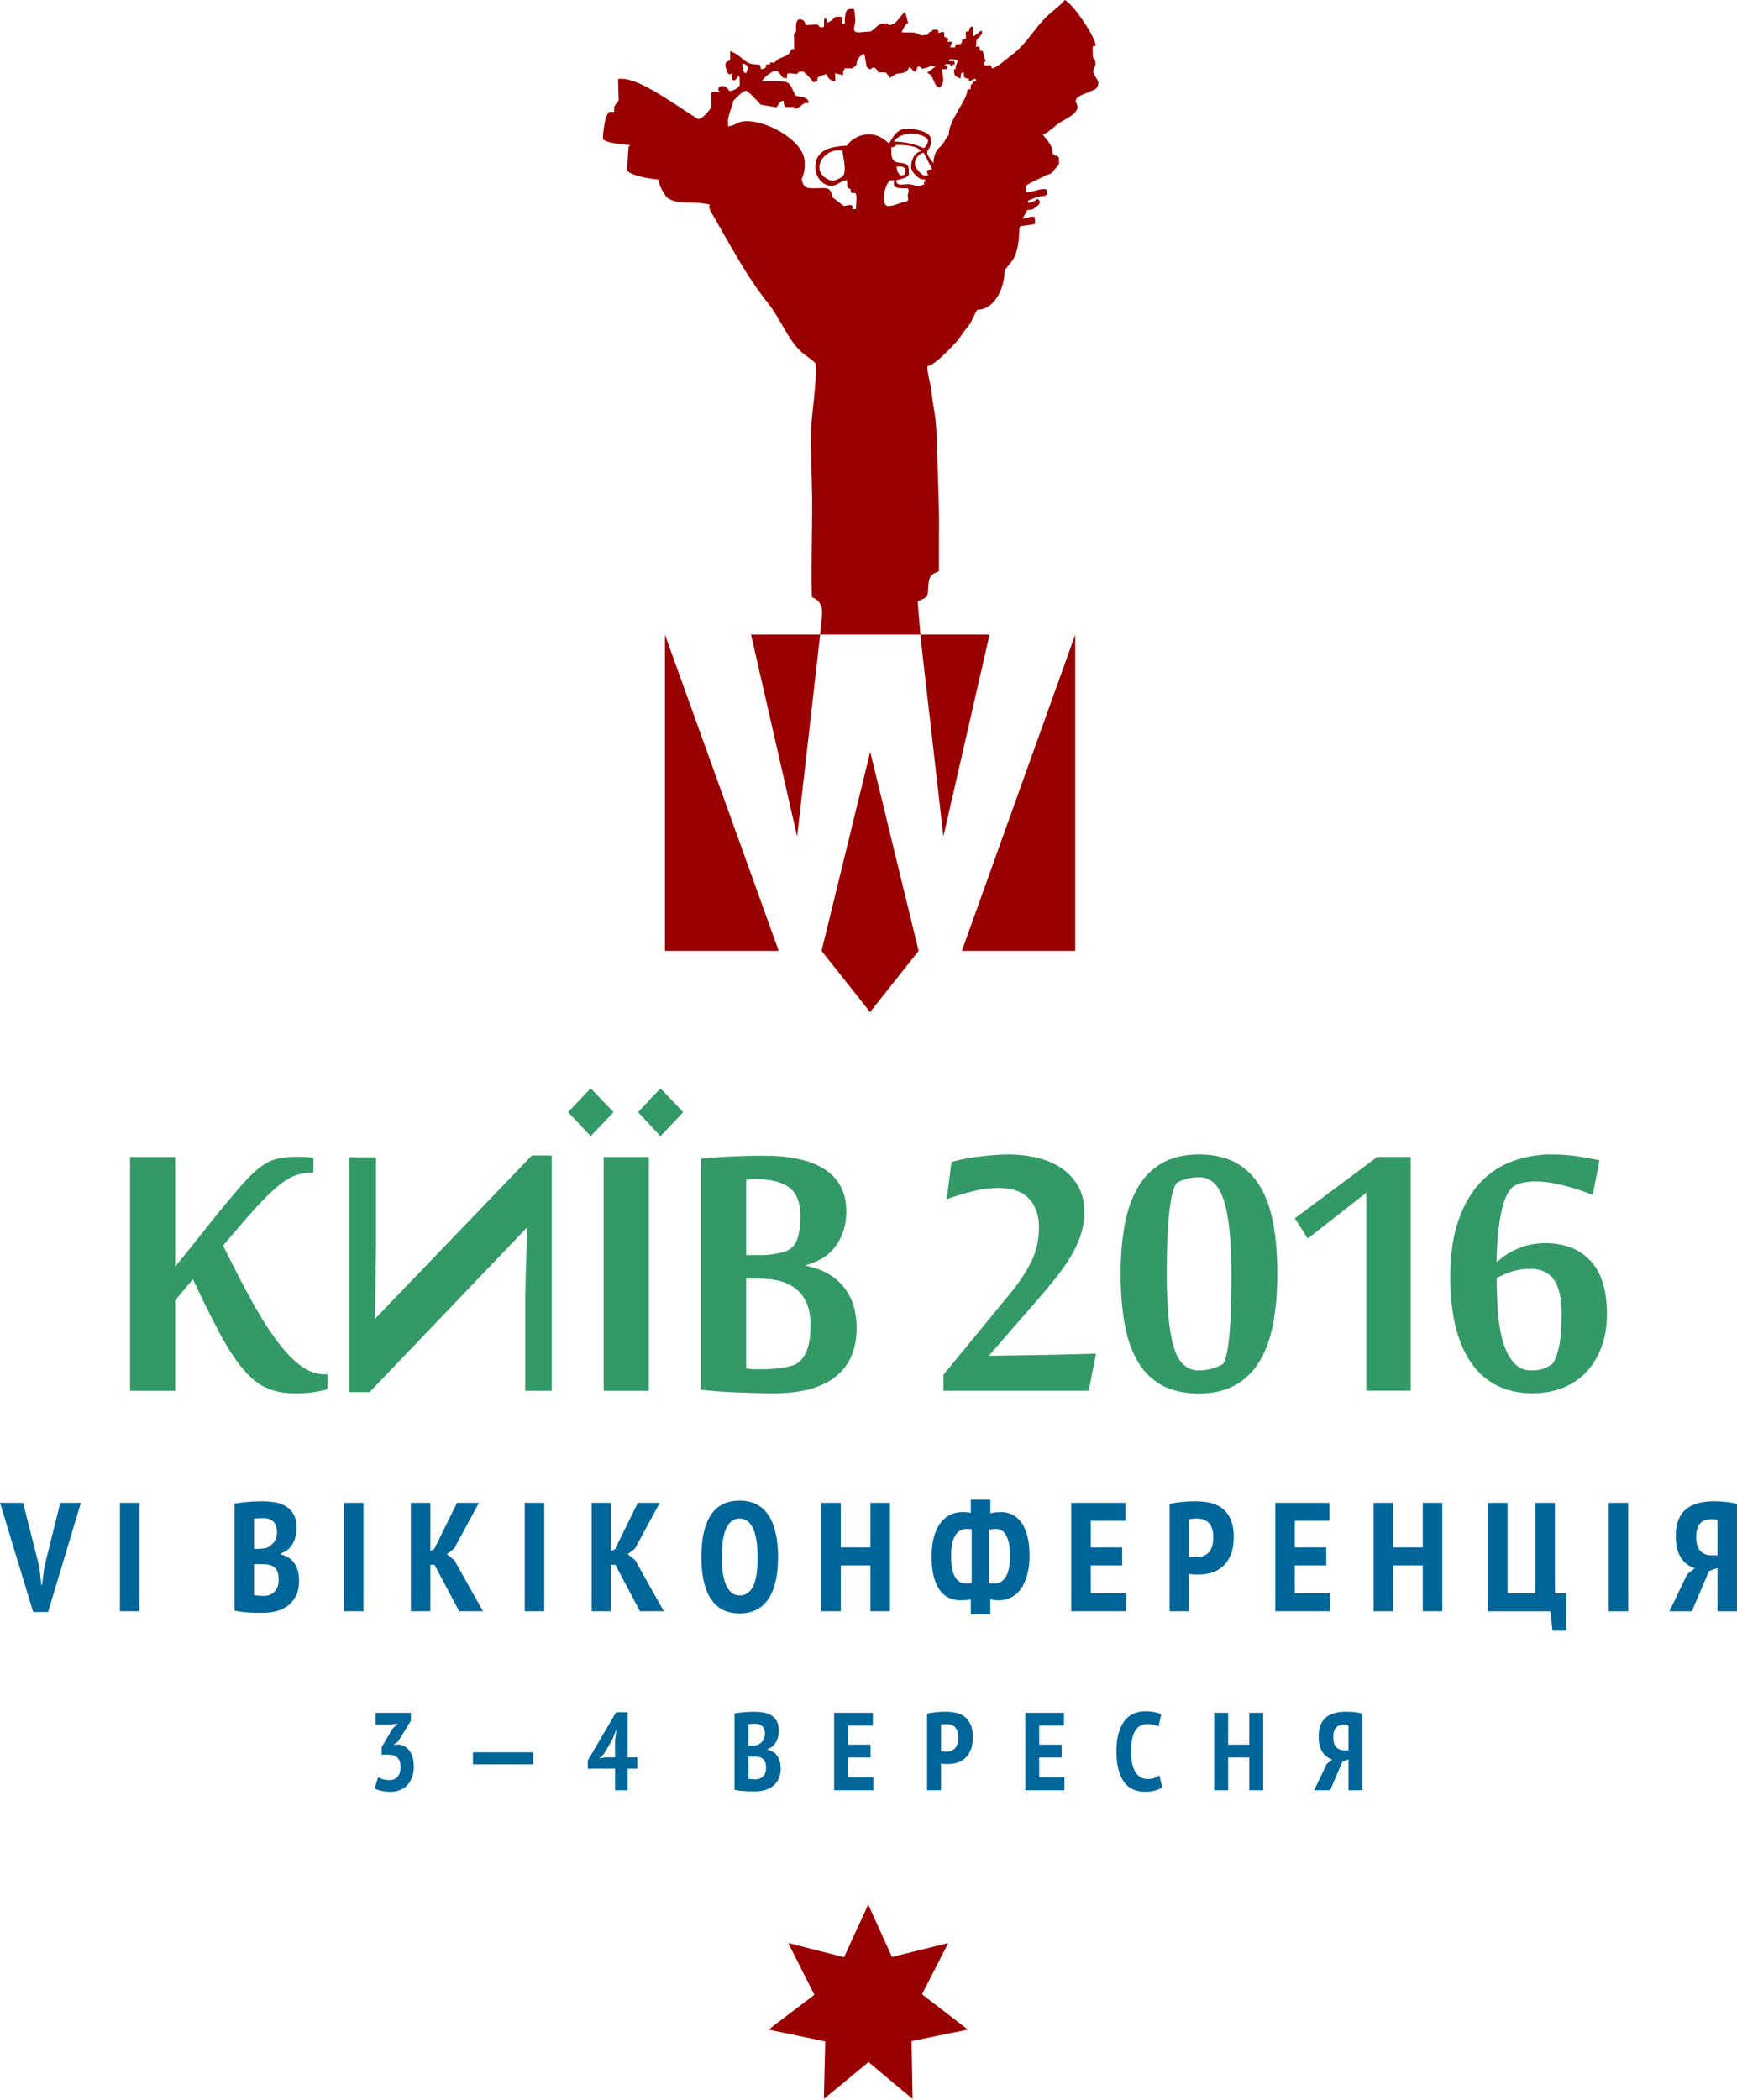 <?xml version="1.0" encoding="UTF-8" standalone="no"?>
<!-- Creator: CorelDRAW -->

<svg
   xmlns:dc="http://purl.org/dc/elements/1.1/"
   xmlns:cc="http://creativecommons.org/ns#"
   xmlns:rdf="http://www.w3.org/1999/02/22-rdf-syntax-ns#"
   xmlns:svg="http://www.w3.org/2000/svg"
   xmlns="http://www.w3.org/2000/svg"
   xmlns:sodipodi="http://sodipodi.sourceforge.net/DTD/sodipodi-0.dtd"
   xmlns:inkscape="http://www.inkscape.org/namespaces/inkscape"
   xml:space="preserve"
   width="692.091mm"
   height="836.462mm"
   style="clip-rule:evenodd;fill-rule:evenodd;image-rendering:optimizeQuality;shape-rendering:geometricPrecision;text-rendering:geometricPrecision"
   viewBox="0 0 105.571 127.594"
   id="svg2"
   version="1.1"
   inkscape:version="0.91 r13725"
   sodipodi:docname="Kyiv Wiki Conference 2016 var12b.svg"><sodipodi:namedview
     pagecolor="#ffffff"
     bordercolor="#666666"
     borderopacity="1"
     objecttolerance="10"
     gridtolerance="10"
     guidetolerance="10"
     inkscape:pageopacity="0"
     inkscape:pageshadow="2"
     inkscape:window-width="1920"
     inkscape:window-height="1033"
     id="namedview22"
     showgrid="false"
     inkscape:zoom="0.1027781"
     inkscape:cx="1124.3759"
     inkscape:cy="335.53179"
     inkscape:window-x="-4"
     inkscape:window-y="-4"
     inkscape:window-maximized="1"
     inkscape:current-layer="svg2"
     showguides="true"
     inkscape:guide-bbox="true"
     fit-margin-top="0"
     fit-margin-left="0"
     fit-margin-right="0"
     fit-margin-bottom="0" /><defs
     id="defs4"><style
       type="text/css"
       id="style6"><![CDATA[
    .fil1 {fill:#C0A062}
    .fil0 {fill:#0093DD;fill-rule:nonzero}
    .fil2 {fill:#C0A062;fill-rule:nonzero}
   ]]></style></defs><path
     style="color:#000000;clip-rule:evenodd;display:inline;overflow:visible;visibility:visible;opacity:1;isolation:auto;mix-blend-mode:normal;color-interpolation:sRGB;color-interpolation-filters:linearRGB;solid-color:#000000;solid-opacity:1;fill:#339966;fill-opacity:1;fill-rule:nonzero;stroke:none;stroke-width:1.102;stroke-linecap:butt;stroke-linejoin:miter;stroke-miterlimit:4;stroke-dasharray:none;stroke-dashoffset:0;stroke-opacity:1;color-rendering:auto;image-rendering:optimizeQuality;shape-rendering:geometricPrecision;text-rendering:geometricPrecision;enable-background:accumulate"
     id="path6764"
     d="m 60.096,82.39 c 0.226,0 0.495,-0.005 0.81,-0.011 0.31,-0.005 0.642,-0.011 0.984,-0.016 0.347,-0.005 0.705,-0.011 1.073,-0.016 0.368,-0.005 0.726,-0.012 1.078,-0.021 0.821,-0.022 1.678,-0.042 2.572,-0.063 l -0.447,2.252 -8.827,0 0,-0.973 4.051,-4.929 c 0.543,-0.661 0.975,-1.304 1.289,-1.946 0.312,-0.641 0.468,-1.336 0.468,-2.073 0,-0.742 -0.205,-1.326 -0.61,-1.757 -0.405,-0.431 -1.026,-0.647 -1.857,-0.647 -0.489,0 -1.016,0.065 -1.573,0.205 -0.553,0.139 -1.078,0.3 -1.568,0.484 l 0.289,-2.262 c 0.184,-0.063 0.421,-0.12 0.705,-0.179 0.279,-0.057 0.578,-0.107 0.9,-0.147 0.315,-0.039 0.642,-0.074 0.963,-0.1 0.326,-0.026 0.626,-0.037 0.9,-0.037 0.642,0 1.236,0.073 1.799,0.216 0.558,0.141 1.047,0.358 1.462,0.647 0.416,0.289 0.742,0.652 0.984,1.089 0.242,0.437 0.363,0.952 0.363,1.547 0,0.495 -0.079,0.968 -0.231,1.426 -0.153,0.458 -0.363,0.905 -0.631,1.341 -0.268,0.437 -0.579,0.873 -0.931,1.31 -0.352,0.437 -0.73,0.885 -1.131,1.347 l -2.883,3.314 z M 18.845,71.268 c -0.247,0 -0.484,0.032 -0.71,0.1 -0.226,0.063 -0.458,0.168 -0.694,0.316 -0.237,0.142 -0.484,0.331 -0.747,0.563 -0.263,0.226 -0.547,0.51 -0.858,0.836 -0.337,0.358 -0.694,0.758 -1.068,1.194 -0.379,0.437 -0.779,0.905 -1.21,1.41 0.563,1.152 1.105,2.204 1.626,3.162 0.516,0.952 1.026,1.778 1.526,2.473 0.5,0.689 0.994,1.231 1.489,1.615 0.489,0.384 1.005,0.579 1.541,0.579 l 0.168,0 0,0.91 c -0.3,0.084 -0.605,0.142 -0.91,0.184 -0.31,0.042 -0.668,0.063 -1.078,0.063 -0.668,0 -1.247,-0.11 -1.741,-0.337 -0.495,-0.226 -0.968,-0.61 -1.42,-1.152 -0.452,-0.537 -0.915,-1.252 -1.394,-2.141 -0.479,-0.889 -1.026,-1.989 -1.641,-3.304 -0.074,0.079 -0.158,0.179 -0.253,0.3 -0.1,0.116 -0.2,0.237 -0.31,0.363 -0.105,0.121 -0.205,0.242 -0.3,0.363 -0.095,0.116 -0.163,0.205 -0.216,0.268 l 0,5.487 -2.741,0 0,-14.209 2.741,0 0,6.655 c 0.268,-0.316 0.589,-0.71 0.963,-1.184 0.374,-0.473 0.763,-0.957 1.157,-1.452 0.395,-0.489 0.773,-0.957 1.142,-1.399 0.363,-0.442 0.668,-0.794 0.915,-1.063 0.316,-0.352 0.605,-0.631 0.863,-0.842 0.258,-0.21 0.51,-0.368 0.763,-0.479 0.253,-0.105 0.51,-0.174 0.779,-0.205 0.268,-0.032 0.573,-0.047 0.926,-0.047 0.142,0 0.31,0.005 0.5,0.021 0.189,0.016 0.321,0.042 0.395,0.074 l 0,0.879 -0.2,0 z m 33.221,9.411 c 0,0.631 -0.1,1.189 -0.3,1.683 -0.2,0.489 -0.51,0.91 -0.926,1.252 -0.416,0.347 -0.942,0.61 -1.578,0.789 -0.636,0.179 -1.394,0.268 -2.278,0.268 -0.289,0 -0.621,-0.005 -1.005,-0.016 -0.379,-0.011 -0.773,-0.021 -1.178,-0.037 -0.405,-0.016 -0.8,-0.042 -1.184,-0.068 -0.384,-0.032 -0.721,-0.063 -1.01,-0.095 l 0,-14.041 c 0.542,-0.063 1.168,-0.105 1.862,-0.137 0.7,-0.032 1.357,-0.047 1.973,-0.047 0.752,0 1.436,0.063 2.052,0.195 0.616,0.126 1.142,0.326 1.578,0.6 0.437,0.274 0.773,0.621 1.01,1.047 0.237,0.426 0.352,0.936 0.352,1.536 0,0.484 -0.068,0.905 -0.2,1.273 -0.132,0.363 -0.31,0.679 -0.531,0.952 -0.221,0.274 -0.479,0.494 -0.779,0.663 -0.3,0.168 -0.605,0.295 -0.926,0.379 l 0,0.047 c 0.547,0.11 1.01,0.289 1.394,0.521 0.389,0.237 0.705,0.521 0.947,0.842 0.247,0.326 0.431,0.689 0.547,1.094 0.121,0.405 0.179,0.842 0.179,1.299 z m -3.419,-6.75 c 0,-0.842 -0.226,-1.431 -0.684,-1.768 -0.458,-0.331 -1.105,-0.5 -1.936,-0.5 -0.126,0 -0.242,0 -0.363,0.005 -0.116,0.005 -0.221,0.016 -0.316,0.026 l 0,4.582 0.91,0 c 0.316,0 0.637,-0.032 0.957,-0.095 0.316,-0.058 0.563,-0.137 0.736,-0.232 0.084,-0.047 0.163,-0.121 0.247,-0.205 0.084,-0.09 0.158,-0.211 0.226,-0.363 0.063,-0.153 0.116,-0.352 0.158,-0.589 0.042,-0.237 0.063,-0.521 0.063,-0.863 z m 0.615,6.581 c 0,-0.926 -0.258,-1.62 -0.779,-2.094 -0.521,-0.473 -1.278,-0.71 -2.273,-0.71 l -0.863,0 0,5.455 c 0.084,0.01 0.153,0.021 0.21,0.026 0.053,0.005 0.116,0.011 0.174,0.016 0.063,0.005 0.142,0.005 0.231,0.005 0.095,0 0.226,0 0.4,0 0.168,0 0.347,-0.005 0.547,-0.021 0.2,-0.016 0.395,-0.037 0.589,-0.063 0.189,-0.026 0.363,-0.058 0.521,-0.1 0.158,-0.042 0.284,-0.089 0.379,-0.142 0.095,-0.058 0.189,-0.142 0.295,-0.242 0.1,-0.105 0.195,-0.247 0.284,-0.426 0.084,-0.179 0.158,-0.405 0.205,-0.679 0.053,-0.274 0.079,-0.615 0.079,-1.026 z m -9.832,4.009 -2.741,0 0,-14.209 2.741,0 0,14.209 z m -3.53,-18.386 1.389,1.452 -1.389,1.462 -1.373,-1.462 1.373,-1.452 z m 4.24,0 1.384,1.452 -1.384,1.462 -1.357,-1.462 1.357,-1.452 z m -17.676,18.465 9.538,-9.974 0.032,0 c -0.021,0.831 -0.042,1.599 -0.063,2.299 -0.011,0.295 -0.021,0.594 -0.026,0.894 -0.005,0.295 -0.011,0.568 -0.016,0.821 -0.005,0.252 -0.005,0.479 -0.005,0.673 0,0.195 0,0.331 0,0.416 l 0,4.793 1.604,0 0,-14.304 -1.199,0 -9.538,9.927 c 0.011,-0.758 0.021,-1.473 0.032,-2.141 0,-0.289 0,-0.579 0.005,-0.873 0.005,-0.289 0.011,-0.573 0.016,-0.836 0.005,-0.268 0.011,-0.51 0.011,-0.731 0,-0.221 0,-0.4 0,-0.537 l 0,-4.698 -1.62,0 0,14.272 1.231,0 z m 72.447,-4.723 c 0,-0.984 -0.16,-1.693 -0.479,-2.125 -0.317,-0.43 -0.789,-0.647 -1.415,-0.647 -0.395,0 -0.762,0.054 -1.121,0.163 -0.352,0.107 -0.663,0.247 -0.931,0.421 0,0.71 0.029,1.399 0.079,2.067 0.05,0.663 0.151,1.263 0.305,1.783 0.156,0.527 0.373,0.947 0.647,1.263 0.279,0.321 0.637,0.479 1.078,0.479 0.289,0 0.526,-0.031 0.721,-0.1 0.19,-0.068 0.369,-0.156 0.531,-0.284 0.137,-0.109 0.26,-0.411 0.389,-0.889 0.128,-0.474 0.195,-1.184 0.195,-2.131 z m -2.93,-7.775 c -0.153,0.11 -0.293,0.298 -0.416,0.558 -0.124,0.262 -0.229,0.594 -0.316,0.994 -0.087,0.399 -0.155,0.858 -0.205,1.373 -0.05,0.511 -0.079,1.078 -0.079,1.694 0.326,-0.331 0.753,-0.609 1.273,-0.836 0.516,-0.225 1.084,-0.337 1.699,-0.337 1.142,0 2.046,0.352 2.72,1.063 0.673,0.71 1.01,1.794 1.01,3.251 0,0.71 -0.104,1.358 -0.316,1.952 -0.21,0.589 -0.509,1.101 -0.9,1.526 -0.393,0.427 -0.868,0.753 -1.426,0.984 -0.562,0.232 -1.189,0.347 -1.889,0.347 -0.821,0 -1.541,-0.159 -2.167,-0.479 -0.62,-0.317 -1.143,-0.778 -1.562,-1.384 -0.422,-0.609 -0.737,-1.347 -0.947,-2.22 -0.21,-0.873 -0.316,-1.868 -0.316,-2.972 0,-1.357 0.166,-2.51 0.5,-3.462 0.334,-0.953 0.784,-1.72 1.347,-2.309 0.568,-0.595 1.221,-1.02 1.962,-1.289 0.737,-0.267 1.51,-0.4 2.309,-0.4 0.542,0 1.057,0.032 1.531,0.1 0.479,0.069 0.957,0.153 1.426,0.253 l -0.416,2.099 c -0.247,-0.089 -0.51,-0.187 -0.8,-0.284 -0.289,-0.097 -0.578,-0.187 -0.879,-0.263 -0.299,-0.076 -0.6,-0.14 -0.9,-0.189 -0.305,-0.05 -0.594,-0.079 -0.873,-0.079 -0.279,0 -0.536,0.029 -0.784,0.079 -0.247,0.05 -0.442,0.126 -0.589,0.231 z m -8.938,12.415 0,-12.037 -3.561,2.788 -0.784,-1.231 5.008,-3.73 2.036,0 0,14.209 -2.699,0 z m -10.174,0.168 c -0.852,0 -1.585,-0.156 -2.188,-0.468 -0.606,-0.314 -1.1,-0.779 -1.478,-1.389 -0.379,-0.61 -0.658,-1.368 -0.831,-2.273 -0.174,-0.905 -0.263,-1.946 -0.263,-3.13 0,-1.115 0.082,-2.126 0.253,-3.025 0.171,-0.9 0.444,-1.661 0.821,-2.288 0.375,-0.625 0.864,-1.108 1.468,-1.447 0.606,-0.34 1.347,-0.51 2.22,-0.51 0.863,0 1.6,0.161 2.204,0.484 0.606,0.324 1.1,0.794 1.478,1.41 0.379,0.615 0.655,1.373 0.826,2.273 0.171,0.899 0.253,1.925 0.253,3.077 0,1.126 -0.082,2.142 -0.253,3.041 -0.171,0.9 -0.447,1.662 -0.826,2.288 -0.379,0.626 -0.874,1.108 -1.478,1.447 -0.606,0.34 -1.341,0.51 -2.204,0.51 z m -1.957,-7.276 c 0,2.025 0.144,3.508 0.426,4.456 0.28,0.941 0.784,1.415 1.515,1.415 0.268,0 0.526,-0.031 0.773,-0.1 0.242,-0.068 0.469,-0.148 0.663,-0.268 0.17,-0.106 0.297,-0.61 0.4,-1.494 0.103,-0.884 0.153,-2.215 0.153,-3.993 0,-1.989 -0.147,-3.467 -0.447,-4.435 -0.299,-0.963 -0.8,-1.447 -1.51,-1.447 -0.268,0 -0.504,0.029 -0.715,0.079 -0.21,0.05 -0.405,0.122 -0.579,0.216 -0.205,0.111 -0.371,0.641 -0.495,1.583 -0.124,0.947 -0.184,2.278 -0.184,3.988 z"
     class="fil0"
     inkscape:connector-curvature="0" /><path
     style="color:#000000;clip-rule:evenodd;display:inline;overflow:visible;visibility:visible;opacity:1;isolation:auto;mix-blend-mode:normal;color-interpolation:sRGB;color-interpolation-filters:linearRGB;solid-color:#000000;solid-opacity:1;fill:#006699;fill-opacity:1;fill-rule:nonzero;stroke:none;stroke-width:1;stroke-linecap:butt;stroke-linejoin:miter;stroke-miterlimit:4;stroke-dasharray:none;stroke-dashoffset:0;stroke-opacity:1;color-rendering:auto;image-rendering:optimizeQuality;shape-rendering:geometricPrecision;text-rendering:geometricPrecision;enable-background:accumulate"
     id="path6766"
     d="m 23.676,108.174 c 0.22,0 0.387,-0.074 0.501,-0.222 0.114,-0.148 0.172,-0.336 0.172,-0.565 0,-0.507 -0.251,-0.76 -0.753,-0.76 l -0.397,0 0,-0.457 0.666,-1.13 0.323,-0.303 -0.444,0.06 -0.922,0 0,-0.713 2.152,0 0,0.478 -0.78,1.271 -0.249,0.182 0,0.034 0.249,-0.04 c 0.126,0.009 0.247,0.043 0.363,0.101 0.117,0.058 0.219,0.141 0.306,0.249 0.087,0.108 0.157,0.242 0.209,0.404 0.052,0.161 0.077,0.352 0.077,0.572 0,0.265 -0.037,0.493 -0.111,0.686 -0.074,0.193 -0.175,0.354 -0.303,0.484 -0.128,0.13 -0.278,0.226 -0.451,0.289 -0.173,0.063 -0.358,0.094 -0.555,0.094 -0.166,0 -0.341,-0.018 -0.525,-0.054 -0.184,-0.036 -0.33,-0.087 -0.437,-0.155 l 0.215,-0.673 c 0.094,0.049 0.197,0.09 0.309,0.121 0.112,0.031 0.24,0.047 0.383,0.047 z m 5.067,-1.688 3.662,0 0,0.733 -3.662,0 0,-0.733 z m 9.993,0.996 -0.592,0 0,1.312 -0.76,0 0,-1.312 -1.661,0 0,-0.498 1.722,-2.933 0.7,0 0,2.744 0.592,0 0,0.686 z m -1.352,-1.729 0.074,-0.605 -0.027,0 -0.202,0.545 -0.531,0.901 -0.269,0.256 0.343,-0.054 0.612,0 0,-1.043 z m 9.949,-0.578 c 0,0.117 -0.012,0.232 -0.037,0.346 -0.025,0.114 -0.064,0.222 -0.118,0.323 -0.054,0.101 -0.124,0.189 -0.212,0.266 -0.087,0.076 -0.192,0.135 -0.313,0.175 l 0,0.04 c 0.108,0.027 0.21,0.067 0.306,0.121 0.096,0.054 0.18,0.127 0.252,0.219 0.072,0.092 0.129,0.204 0.172,0.336 0.043,0.132 0.064,0.288 0.064,0.468 0,0.242 -0.042,0.452 -0.124,0.629 -0.083,0.177 -0.195,0.322 -0.336,0.434 -0.141,0.112 -0.306,0.195 -0.494,0.249 -0.188,0.054 -0.388,0.081 -0.599,0.081 -0.063,0 -0.144,0 -0.242,0 -0.099,0 -0.205,-0.003 -0.32,-0.01 -0.114,-0.007 -0.232,-0.017 -0.353,-0.03 -0.121,-0.013 -0.233,-0.034 -0.336,-0.06 l 0,-4.641 c 0.148,-0.027 0.331,-0.05 0.548,-0.071 0.217,-0.02 0.434,-0.03 0.649,-0.03 0.197,0 0.387,0.016 0.568,0.047 0.182,0.031 0.341,0.09 0.478,0.175 0.137,0.085 0.246,0.203 0.326,0.353 0.081,0.15 0.121,0.344 0.121,0.582 z m -1.419,2.953 c 0.188,0 0.343,-0.06 0.464,-0.182 0.121,-0.121 0.182,-0.298 0.182,-0.531 0,-0.148 -0.02,-0.266 -0.06,-0.353 -0.04,-0.087 -0.094,-0.155 -0.161,-0.202 -0.067,-0.047 -0.145,-0.077 -0.232,-0.091 -0.087,-0.013 -0.178,-0.02 -0.272,-0.02 l -0.343,0 0,1.339 c 0.036,0.013 0.098,0.024 0.185,0.03 0.087,0.007 0.167,0.01 0.239,0.01 z m -0.229,-2.045 c 0.049,0 0.106,-0.003 0.172,-0.01 0.065,-0.007 0.118,-0.015 0.158,-0.024 0.13,-0.049 0.241,-0.13 0.333,-0.242 0.092,-0.112 0.138,-0.258 0.138,-0.437 0,-0.117 -0.016,-0.215 -0.047,-0.296 -0.031,-0.081 -0.074,-0.145 -0.128,-0.192 -0.054,-0.047 -0.118,-0.081 -0.192,-0.101 -0.074,-0.02 -0.154,-0.03 -0.239,-0.03 -0.184,0 -0.314,0.009 -0.39,0.027 l 0,1.305 0.195,0 z m 5.011,-1.998 2.354,0 0,0.78 -1.507,0 0,1.157 1.366,0 0,0.78 -1.366,0 0,1.211 1.534,0 0,0.78 -2.381,0 0,-4.709 z m 5.65,0.047 c 0.161,-0.036 0.339,-0.064 0.531,-0.084 0.193,-0.02 0.386,-0.03 0.578,-0.03 0.206,0 0.409,0.019 0.609,0.057 0.2,0.038 0.378,0.113 0.535,0.225 0.157,0.112 0.285,0.27 0.383,0.474 0.099,0.204 0.148,0.47 0.148,0.797 0,0.296 -0.042,0.547 -0.124,0.753 -0.083,0.206 -0.194,0.374 -0.333,0.504 -0.139,0.13 -0.299,0.224 -0.481,0.283 -0.182,0.058 -0.369,0.087 -0.562,0.087 -0.018,0 -0.047,0 -0.087,0 -0.04,0 -0.083,-10e-4 -0.128,-0.003 -0.045,-0.002 -0.089,-0.006 -0.131,-0.01 -0.043,-0.005 -0.073,-0.009 -0.091,-0.013 l 0,1.621 -0.848,0 0,-4.662 z m 0.848,2.28 c 0.027,0.009 0.077,0.017 0.151,0.024 0.074,0.007 0.124,0.01 0.151,0.01 0.099,0 0.193,-0.013 0.283,-0.04 0.09,-0.027 0.169,-0.073 0.239,-0.138 0.07,-0.065 0.124,-0.155 0.165,-0.269 0.04,-0.114 0.06,-0.259 0.06,-0.434 0,-0.148 -0.019,-0.274 -0.057,-0.377 -0.038,-0.103 -0.09,-0.185 -0.155,-0.246 -0.065,-0.06 -0.14,-0.104 -0.225,-0.131 -0.085,-0.027 -0.175,-0.04 -0.269,-0.04 -0.139,0 -0.253,0.011 -0.343,0.034 l 0,1.608 z m 5.119,-2.327 2.354,0 0,0.78 -1.507,0 0,1.157 1.365,0 0,0.78 -1.365,0 0,1.211 1.534,0 0,0.78 -2.381,0 0,-4.709 z m 8.321,4.52 c -0.117,0.099 -0.272,0.17 -0.467,0.215 -0.195,0.045 -0.389,0.067 -0.582,0.067 -0.242,0 -0.468,-0.042 -0.676,-0.124 -0.209,-0.083 -0.391,-0.221 -0.548,-0.414 -0.157,-0.193 -0.28,-0.446 -0.37,-0.76 -0.09,-0.314 -0.135,-0.7 -0.135,-1.157 0,-0.475 0.05,-0.87 0.151,-1.184 0.101,-0.314 0.233,-0.564 0.397,-0.75 0.164,-0.186 0.351,-0.317 0.562,-0.393 0.211,-0.076 0.424,-0.114 0.639,-0.114 0.22,0 0.411,0.018 0.575,0.054 0.164,0.036 0.297,0.076 0.4,0.121 l -0.168,0.747 c -0.085,-0.045 -0.185,-0.08 -0.299,-0.104 -0.114,-0.025 -0.25,-0.037 -0.407,-0.037 -0.309,0 -0.547,0.135 -0.713,0.404 -0.166,0.269 -0.249,0.691 -0.249,1.265 0,0.247 0.019,0.472 0.057,0.676 0.038,0.204 0.099,0.38 0.182,0.528 0.083,0.148 0.188,0.262 0.316,0.343 0.128,0.081 0.281,0.121 0.461,0.121 0.157,0 0.291,-0.021 0.404,-0.064 0.112,-0.043 0.213,-0.093 0.303,-0.151 l 0.168,0.713 z m 5.294,-1.803 -1.285,0 0,1.991 -0.848,0 0,-4.709 0.848,0 0,1.937 1.285,0 0,-1.937 0.848,0 0,4.709 -0.848,0 0,-1.991 z m 6.875,1.991 -0.848,0 0,-1.877 -0.363,0.128 -0.747,1.749 -0.975,0 0.767,-1.601 0.336,-0.269 c -0.238,-0.067 -0.435,-0.214 -0.592,-0.441 -0.157,-0.226 -0.235,-0.544 -0.235,-0.952 0,-0.287 0.04,-0.527 0.121,-0.72 0.081,-0.193 0.195,-0.348 0.343,-0.464 0.148,-0.117 0.325,-0.201 0.531,-0.252 0.206,-0.052 0.433,-0.077 0.679,-0.077 0.058,0 0.131,0.002 0.219,0.007 0.087,0.005 0.176,0.011 0.266,0.02 0.09,0.009 0.178,0.021 0.266,0.037 0.087,0.016 0.165,0.033 0.232,0.05 l 0,4.662 z m -0.848,-3.962 c -0.04,-0.013 -0.081,-0.022 -0.121,-0.027 -0.04,-0.005 -0.09,-0.007 -0.148,-0.007 -0.09,0 -0.175,0.012 -0.256,0.037 -0.081,0.025 -0.15,0.067 -0.209,0.128 -0.058,0.06 -0.104,0.14 -0.138,0.239 -0.034,0.099 -0.05,0.222 -0.05,0.37 0,0.283 0.062,0.485 0.185,0.609 0.123,0.123 0.284,0.185 0.481,0.185 l 0.256,0 0,-1.534 z"
     class="fil0"
     inkscape:connector-curvature="0" /><path
     style="color:#000000;clip-rule:evenodd;display:inline;overflow:visible;visibility:visible;opacity:1;isolation:auto;mix-blend-mode:normal;color-interpolation:sRGB;color-interpolation-filters:linearRGB;solid-color:#000000;solid-opacity:1;fill:#006699;fill-opacity:1;fill-rule:nonzero;stroke:none;stroke-width:1;stroke-linecap:butt;stroke-linejoin:miter;stroke-miterlimit:4;stroke-dasharray:none;stroke-dashoffset:0;stroke-opacity:1;color-rendering:auto;image-rendering:optimizeQuality;shape-rendering:geometricPrecision;text-rendering:geometricPrecision;enable-background:accumulate"
     id="path6768"
     d="m 2.382,95.193 0.132,1.13 0.038,0 0.151,-1.139 0.961,-3.861 1.252,0 -1.996,6.639 -0.904,0 -2.015,-6.639 1.403,0 0.979,3.87 z m 4.906,-3.87 1.187,0 0,6.592 -1.187,0 0,-6.592 z m 10.731,1.526 c 0,0.163 -0.017,0.325 -0.052,0.485 -0.035,0.16 -0.089,0.311 -0.165,0.452 -0.075,0.141 -0.174,0.265 -0.297,0.372 -0.122,0.107 -0.268,0.188 -0.438,0.245 l 0,0.057 c 0.151,0.038 0.293,0.094 0.428,0.17 0.135,0.075 0.253,0.177 0.353,0.306 0.1,0.129 0.18,0.286 0.24,0.471 0.06,0.185 0.089,0.403 0.089,0.655 0,0.339 -0.058,0.633 -0.174,0.881 -0.116,0.248 -0.273,0.45 -0.471,0.607 -0.198,0.157 -0.428,0.273 -0.692,0.348 -0.264,0.075 -0.543,0.113 -0.838,0.113 -0.088,0 -0.201,0 -0.339,0 -0.138,0 -0.287,-0.005 -0.447,-0.014 -0.16,-0.009 -0.325,-0.024 -0.494,-0.042 -0.17,-0.019 -0.326,-0.047 -0.471,-0.085 l 0,-6.498 c 0.207,-0.038 0.463,-0.071 0.767,-0.099 0.304,-0.028 0.607,-0.042 0.909,-0.042 0.276,0 0.541,0.022 0.796,0.066 0.254,0.044 0.477,0.126 0.669,0.245 0.191,0.119 0.344,0.284 0.457,0.494 0.113,0.21 0.17,0.482 0.17,0.815 z m -1.987,4.134 c 0.264,0 0.48,-0.085 0.65,-0.254 0.17,-0.17 0.254,-0.417 0.254,-0.744 0,-0.207 -0.028,-0.372 -0.085,-0.494 -0.057,-0.122 -0.132,-0.217 -0.226,-0.283 -0.094,-0.066 -0.202,-0.108 -0.325,-0.127 -0.122,-0.019 -0.25,-0.028 -0.381,-0.028 l -0.48,0 0,1.874 c 0.05,0.019 0.137,0.033 0.259,0.042 0.122,0.009 0.234,0.014 0.334,0.014 z m -0.32,-2.863 c 0.069,0 0.149,-0.005 0.24,-0.014 0.091,-0.009 0.165,-0.02 0.221,-0.033 0.182,-0.069 0.337,-0.182 0.466,-0.339 0.129,-0.157 0.193,-0.361 0.193,-0.612 0,-0.163 -0.022,-0.301 -0.066,-0.414 -0.044,-0.113 -0.104,-0.202 -0.179,-0.268 -0.075,-0.066 -0.165,-0.113 -0.268,-0.141 -0.104,-0.028 -0.215,-0.042 -0.334,-0.042 -0.257,0 -0.439,0.013 -0.546,0.038 l 0,1.827 0.273,0 z m 5.189,-2.797 1.187,0 0,6.592 -1.187,0 0,-6.592 z m 5.509,3.767 -0.254,0 0,2.825 -1.187,0 0,-6.592 1.187,0 0,2.929 0.235,-0.113 1.384,-2.816 1.337,0 -1.507,2.778 -0.443,0.348 0.452,0.358 1.742,3.108 -1.45,0 -1.497,-2.825 z m 5.481,-3.767 1.187,0 0,6.592 -1.187,0 0,-6.592 z m 5.509,3.767 -0.254,0 0,2.825 -1.187,0 0,-6.592 1.187,0 0,2.929 0.235,-0.113 1.384,-2.816 1.337,0 -1.507,2.778 -0.443,0.348 0.452,0.358 1.742,3.108 -1.45,0 -1.497,-2.825 z m 5.227,-0.471 c 0,-1.118 0.191,-1.968 0.574,-2.552 0.383,-0.584 0.967,-0.876 1.752,-0.876 0.408,0 0.76,0.08 1.055,0.24 0.295,0.16 0.537,0.389 0.725,0.687 0.188,0.298 0.328,0.659 0.419,1.083 0.091,0.424 0.137,0.896 0.137,1.417 0,1.118 -0.196,1.968 -0.589,2.552 -0.392,0.584 -0.975,0.876 -1.747,0.876 -0.414,0 -0.768,-0.08 -1.059,-0.24 -0.292,-0.16 -0.532,-0.389 -0.72,-0.687 -0.188,-0.298 -0.326,-0.659 -0.414,-1.083 -0.088,-0.424 -0.132,-0.896 -0.132,-1.417 z m 1.243,0 c 0,0.333 0.019,0.642 0.057,0.928 0.038,0.286 0.1,0.532 0.188,0.739 0.088,0.207 0.199,0.37 0.334,0.49 0.135,0.119 0.303,0.179 0.504,0.179 0.364,0 0.637,-0.185 0.819,-0.556 0.182,-0.37 0.273,-0.964 0.273,-1.78 0,-0.32 -0.019,-0.623 -0.057,-0.909 -0.038,-0.286 -0.099,-0.534 -0.184,-0.744 -0.085,-0.21 -0.196,-0.377 -0.334,-0.499 -0.138,-0.122 -0.311,-0.184 -0.518,-0.184 -0.722,0 -1.083,0.778 -1.083,2.335 z m 9.031,0.509 -1.799,0 0,2.787 -1.187,0 0,-6.592 1.187,0 0,2.712 1.799,0 0,-2.712 1.187,0 0,6.592 -1.187,0 0,-2.787 z m 6.102,2.072 c -0.1,0.019 -0.202,0.031 -0.306,0.038 -0.104,0.006 -0.218,0.009 -0.344,0.009 -0.251,0 -0.482,-0.05 -0.692,-0.151 -0.21,-0.1 -0.392,-0.257 -0.546,-0.471 -0.154,-0.213 -0.275,-0.485 -0.363,-0.815 -0.088,-0.33 -0.132,-0.727 -0.132,-1.191 0,-0.879 0.17,-1.554 0.509,-2.025 0.339,-0.471 0.797,-0.706 1.375,-0.706 0.063,0 0.146,0.003 0.25,0.009 0.104,0.006 0.187,0.019 0.25,0.038 l 0,-0.8 1.187,0 0,0.829 c 0.094,-0.031 0.207,-0.052 0.339,-0.061 0.132,-0.009 0.239,-0.014 0.32,-0.014 0.251,0 0.482,0.053 0.692,0.16 0.21,0.107 0.392,0.268 0.546,0.485 0.154,0.217 0.273,0.491 0.358,0.824 0.085,0.333 0.127,0.722 0.127,1.168 0,0.458 -0.049,0.857 -0.146,1.196 -0.097,0.339 -0.228,0.622 -0.391,0.848 -0.163,0.226 -0.358,0.396 -0.584,0.509 -0.226,0.113 -0.465,0.17 -0.716,0.17 -0.094,0 -0.19,-0.005 -0.287,-0.014 -0.097,-0.009 -0.184,-0.027 -0.259,-0.052 l 0,0.923 -1.187,0 0,-0.904 z m 1.544,-4.285 c -0.05,0 -0.119,0.003 -0.207,0.009 -0.088,0.006 -0.157,0.019 -0.207,0.038 l 0,3.24 c 0.038,0.013 0.088,0.019 0.151,0.019 0.063,0 0.126,0 0.188,0 0.27,0 0.49,-0.133 0.659,-0.4 0.17,-0.267 0.254,-0.695 0.254,-1.285 0,-0.509 -0.071,-0.906 -0.212,-1.191 -0.141,-0.286 -0.35,-0.428 -0.626,-0.428 z m -1.874,3.305 c 0.044,0 0.105,-0.002 0.184,-0.005 0.079,-0.003 0.146,-0.014 0.202,-0.033 l 0,-3.249 c -0.05,-0.006 -0.107,-0.011 -0.17,-0.014 -0.063,-0.003 -0.122,-0.005 -0.179,-0.005 -0.27,0 -0.488,0.133 -0.654,0.4 -0.166,0.267 -0.25,0.698 -0.25,1.295 0,0.521 0.075,0.92 0.226,1.196 0.151,0.276 0.364,0.414 0.64,0.414 z m 6.432,-4.897 3.296,0 0,1.092 -2.109,0 0,1.62 1.912,0 0,1.092 -1.912,0 0,1.695 2.147,0 0,1.092 -3.334,0 0,-6.592 z m 5.98,0.066 c 0.226,-0.05 0.474,-0.089 0.744,-0.118 0.27,-0.028 0.54,-0.042 0.81,-0.042 0.289,0 0.573,0.027 0.852,0.08 0.279,0.053 0.529,0.159 0.749,0.315 0.22,0.157 0.399,0.378 0.537,0.664 0.138,0.286 0.207,0.658 0.207,1.116 0,0.414 -0.058,0.766 -0.174,1.055 -0.116,0.289 -0.272,0.524 -0.466,0.706 -0.195,0.182 -0.419,0.314 -0.673,0.396 -0.254,0.082 -0.516,0.122 -0.786,0.122 -0.025,0 -0.066,0 -0.122,0 -0.057,0 -0.116,-0.002 -0.179,-0.005 -0.063,-0.003 -0.124,-0.008 -0.184,-0.014 -0.06,-0.006 -0.102,-0.013 -0.127,-0.019 l 0,2.27 -1.187,0 0,-6.526 z m 1.187,3.192 c 0.038,0.013 0.108,0.024 0.212,0.033 0.104,0.009 0.174,0.014 0.212,0.014 0.138,0 0.27,-0.019 0.396,-0.057 0.126,-0.038 0.237,-0.102 0.334,-0.193 0.097,-0.091 0.174,-0.217 0.231,-0.377 0.057,-0.16 0.085,-0.363 0.085,-0.607 0,-0.207 -0.027,-0.383 -0.08,-0.527 -0.053,-0.144 -0.126,-0.259 -0.217,-0.344 -0.091,-0.085 -0.196,-0.146 -0.315,-0.184 -0.119,-0.038 -0.245,-0.057 -0.377,-0.057 -0.195,0 -0.355,0.016 -0.48,0.047 l 0,2.251 z m 5.236,-3.258 3.296,0 0,1.092 -2.109,0 0,1.62 1.912,0 0,1.092 -1.912,0 0,1.695 2.147,0 0,1.092 -3.334,0 0,-6.592 z m 8.965,3.805 -1.799,0 0,2.787 -1.187,0 0,-6.592 1.187,0 0,2.712 1.799,0 0,-2.712 1.187,0 0,6.592 -1.187,0 0,-2.787 z m 8.72,3.965 -0.838,0 -0.122,-1.177 -3.795,0 0,-6.592 1.187,0 0,5.5 1.695,0 0,-5.5 1.187,0 0,5.5 0.687,0 0,2.27 z m 2.58,-7.769 1.187,0 0,6.592 -1.187,0 0,-6.592 z m 7.797,6.592 -1.187,0 0,-2.627 -0.509,0.179 -1.045,2.448 -1.365,0 1.074,-2.241 0.471,-0.377 c -0.333,-0.094 -0.609,-0.3 -0.829,-0.617 -0.22,-0.317 -0.33,-0.761 -0.33,-1.333 0,-0.402 0.057,-0.738 0.17,-1.008 0.113,-0.27 0.273,-0.487 0.48,-0.65 0.207,-0.163 0.455,-0.281 0.744,-0.353 0.289,-0.072 0.606,-0.108 0.951,-0.108 0.082,0 0.184,0.003 0.306,0.009 0.122,0.006 0.246,0.016 0.372,0.028 0.126,0.013 0.25,0.03 0.372,0.052 0.122,0.022 0.231,0.045 0.325,0.071 l 0,6.526 z m -1.187,-5.547 c -0.057,-0.019 -0.113,-0.031 -0.17,-0.038 -0.057,-0.006 -0.126,-0.009 -0.207,-0.009 -0.126,0 -0.245,0.017 -0.358,0.052 -0.113,0.035 -0.21,0.094 -0.292,0.179 -0.082,0.085 -0.146,0.196 -0.193,0.334 -0.047,0.138 -0.071,0.311 -0.071,0.518 0,0.396 0.086,0.68 0.259,0.852 0.173,0.173 0.397,0.259 0.673,0.259 l 0.358,0 0,-2.147 z"
     class="fil0"
     inkscape:connector-curvature="0" /><polygon
     style="color:#000000;clip-rule:evenodd;display:inline;overflow:visible;visibility:visible;opacity:1;isolation:auto;mix-blend-mode:normal;color-interpolation:sRGB;color-interpolation-filters:linearRGB;solid-color:#000000;solid-opacity:1;fill:#990000;fill-opacity:1;fill-rule:nonzero;stroke:none;stroke-width:0.416;stroke-linecap:butt;stroke-linejoin:miter;stroke-miterlimit:4;stroke-dasharray:none;stroke-dashoffset:0;stroke-opacity:1;color-rendering:auto;image-rendering:optimizeQuality;shape-rendering:geometricPrecision;text-rendering:geometricPrecision;enable-background:accumulate"
     id="polygon6770"
     points="89.651,236.731 94.999,232.672 91.955,226.635 98.463,228.285 101.285,222.142 104.053,228.258 110.616,226.635 107.559,232.612 112.92,236.731 106.341,238.068 106.463,244.828 101.316,240.517 96.108,244.828 96.268,238.116 "
     class="fil1"
     transform="matrix(0.521,0,0,0.521,-3.8683923e-4,-2.5199271e-4)" /><path
     style="color:#000000;clip-rule:evenodd;display:inline;overflow:visible;visibility:visible;opacity:1;isolation:auto;mix-blend-mode:normal;color-interpolation:sRGB;color-interpolation-filters:linearRGB;solid-color:#000000;solid-opacity:1;fill:#990000;fill-opacity:1;fill-rule:nonzero;stroke:none;stroke-width:0.217;stroke-linecap:butt;stroke-linejoin:miter;stroke-miterlimit:4;stroke-dasharray:none;stroke-dashoffset:0;stroke-opacity:1;color-rendering:auto;image-rendering:optimizeQuality;shape-rendering:geometricPrecision;text-rendering:geometricPrecision;enable-background:accumulate"
     d="m 64.707,0 c -0.168,0.262 -0.868,0.771 -1.154,1.064 -0.77,0.789 -1.203,1.649 -2.086,2.296 -0.243,0.178 -0.917,0.791 -1.185,0.797 -0.014,-0.477 -0.555,0.107 -0.453,-0.407 0.024,0.004 0.048,0.008 0.073,0.012 -0.045,-0.178 -0.091,-0.356 -0.136,-0.534 l 7.75e-4,-8.61e-5 c -0.02,-0.048 -0.04,-0.097 -0.06,-0.145 -0.047,-4.563e-4 -0.093,-8.309e-4 -0.14,-0.001 -0.017,-0.331 -0.13,-0.251 -0.199,-0.235 -0.064,0.014 -0.055,-0.055 -0.046,-0.095 0.041,-0.187 -0.025,-0.399 0.173,-0.452 0.097,-0.156 0.295,-0.303 0.141,-0.445 -0.622,0.491 -0.482,0.49 -0.504,-0.24 -0.212,0 -0.181,0.093 -0.252,0.286 -0.263,0.011 -0.176,0.099 -0.169,0.35 0.005,0.163 -0.084,0.143 -0.24,0.147 0.002,0.312 -0.075,0.293 -0.382,0.293 -0.016,0.065 -0.033,0.129 -0.049,0.194 -0.096,6.243e-4 -0.192,0.001 -0.287,0.002 0.084,-0.322 0.213,-0.411 -0.154,-0.332 0.063,-0.251 0.037,-0.209 -0.202,-0.316 -0.018,-0.386 0.009,-0.336 -0.355,-0.231 -0.008,-0.279 -0.081,-0.196 -0.348,-0.196 -0.059,0.126 -0.104,0.115 -0.239,0.153 0.005,0.213 -0.305,0.155 -0.483,0.195 -0.319,-0.242 -0.592,-0.178 -0.984,-0.189 -0.065,-0.004 -0.131,-0.009 -0.196,-0.013 0.075,-0.124 0.266,-0.583 0.407,-0.545 -0.06,-0.227 -0.12,-0.454 -0.18,-0.681 -0.299,0.155 -0.497,0.787 -0.973,0.787 -0.093,0 -0.036,-0.098 -0.198,-0.098 -0.518,0 -0.506,0.21 -0.915,0.489 -0.244,0.02 -0.487,0.04 -0.731,0.06 -0.508,0.007 -0.209,-0.41 -0.219,-0.745 -0.007,-0.233 -0.039,-0.452 -0.075,-0.684 -0.047,-3.0135e-4 -0.094,-6.1992e-4 -0.141,-9.2557e-4 -0.246,0 -0.335,0.079 -0.382,0.293 -0.008,0.153 -0.044,0.174 -0.039,0.342 9.9e-4,0.049 0.003,0.098 0.004,0.147 0.004,0.148 -0.053,0.135 -0.191,0.147 0.016,-0.146 0.031,-0.292 0.047,-0.438 -0.311,-9.988e-4 -0.449,-0.082 -0.616,0.18 -0.101,0.059 -0.203,0.118 -0.304,0.177 -0.076,-0.364 -0.198,-0.402 -0.205,-0.053 -0.002,0.134 0.054,0.33 -0.114,0.33 -0.347,0 -0.024,-0.206 -0.496,-0.172 -0.174,0.013 -0.342,0.025 -0.51,0.036 -0.03,-0.217 -0.14,-0.354 -0.354,-0.354 -0.26,0 -0.231,0.452 -0.223,0.734 -0.171,0.149 -0.131,0.214 -0.126,0.445 0.004,0.21 0.008,0.42 0.012,0.631 -0.219,0 -0.154,-0.019 -0.231,0.151 -0.139,0.309 -0.642,0.335 -0.825,0.534 -0.062,0.052 -0.124,0.103 -0.185,0.155 -0.183,-0.043 -0.193,-0.09 -0.245,0.091 -0.199,-0.002 -0.248,-0.041 -0.241,0.195 -0.032,0.016 -0.064,0.033 -0.096,0.049 -0.064,0.019 -0.129,0.037 -0.193,0.056 -0.063,-0.284 -0.014,-0.298 -0.303,-0.3 -0.658,0 -0.846,-0.468 -1.332,-0.702 -0.08,-0.038 -0.159,-0.077 -0.239,-0.115 -4.31e-4,0.191 -4.31e-4,0.381 -6.89e-4,0.572 -0.431,0.09 -0.293,0.379 -0.166,0.726 0.062,0.171 0.202,0.121 0.336,0.056 -0.025,0.039 -0.05,0.078 -0.075,0.117 -0.025,0.426 0.258,0.394 0.379,0.032 0.071,0.053 0.091,0.006 0.095,0.144 0.004,0.13 0.008,0.261 0.012,0.391 0.005,0.178 -0.386,0.386 -0.624,0.391 -0.435,-0.621 -0.897,-0.134 -0.565,0.078 -0.604,-0.046 -0.559,-0.116 -0.54,0.49 0.004,0.136 0.009,0.273 0.013,0.409 C 43.112,6.7 42.713,7.237 42.428,7.237 40.494,6.014 38.685,4.64 37.563,4.801 l 0.038,1.262 c 0.005,0.153 -0.284,0.302 -0.279,0.489 l 0.007,0.244 -0.244,0 c -0.31,0 -0.45,1.334 -0.44,1.663 0.217,0.221 1.171,0.342 1.644,0.352 l -0.091,0.139 -0.082,1.269 0.003,0.098 c 0.009,0.318 1.477,0.578 1.88,0.586 0.106,0.443 0.226,0.633 0.428,0.959 0.364,0.585 1.595,0.389 2.221,0.489 0.861,0.137 0.234,-0.038 0.564,0.527 1.092,1.869 2.132,3.885 3.488,5.577 0.757,0.945 1.151,2.151 2.026,2.951 0.129,0.118 0.838,0.602 0.841,0.695 l 0.009,0.293 c 0.029,0.995 -0.173,2.258 -0.25,3.271 -0.083,1.081 -0.025,2.302 0.011,3.526 0.074,2.492 -0.059,4.621 0.008,7.104 0.481,0.175 0.627,0.528 0.62,0.943 -0.008,0.44 -0.108,0.882 -0.118,1.324 l -4.202,0 2.803,12.271 1.4,-12.27 6.083,0 1.406,12.27 2.807,-12.271 -4.204,0 -0.167,-2.016 c 0.819,-0.333 0.547,-0.325 0.681,-1.248 0.085,-0.368 0.3,-0.463 0.614,-0.582 l 0.005,-3.471 -0.094,-3.178 c -0.025,-0.848 -0.043,-2.22 -0.173,-2.945 -0.078,-0.433 -0.158,-0.982 -0.198,-1.358 -0.047,-0.44 -0.224,-0.957 -0.237,-1.369 l -0.004,-0.147 c 0.436,-0.036 1.474,-1.158 1.759,-1.474 0.257,-0.285 0.433,-0.616 0.685,-0.902 0.246,-0.279 0.387,-0.74 0.584,-1.048 1.08,0 1.671,-1.371 1.66,-2.381 0.237,-0.35 0.51,-0.574 0.646,-0.931 0.312,-0.816 0.199,-1.614 0.294,-1.746 0.018,-0.025 0.261,-0.056 0.301,-0.061 0.768,-0.091 0.611,-0.052 0.597,-0.452 -0.007,-0.205 -0.561,0.025 -0.741,0.037 0.097,-0.176 0.194,-0.353 0.291,-0.529 0.105,-0.011 0.21,-0.022 0.315,-0.033 0.125,-0.103 0.476,-0.301 0.44,-0.447 -0.04,-0.165 -0.137,-0.213 -0.193,-0.169 -0.112,0.087 -0.021,0.077 -0.207,0.131 -0.126,0.037 -0.167,0.079 -0.319,0.079 l 0.003,-0.127 c 0.245,-0.09 0.551,-0.265 0.817,-0.265 0.159,-0.013 0.341,-0.029 0.336,-0.196 -0.004,-0.123 0.015,-0.245 -0.154,-0.245 -0.402,0 -0.717,0.196 -1.119,0.196 l -0.01,-0.342 c -0.005,-0.155 0.905,-0.508 1.078,-0.616 0.241,-0.15 0.462,-0.12 0.568,-0.304 0.065,-0.113 0.37,-0.379 0.367,-0.499 l -0.009,-0.293 c -0.008,-0.253 -0.337,-0.062 -0.392,-0.395 -0.036,-0.224 0.016,-0.21 -0.18,-0.527 -0.157,-0.254 -0.274,-0.318 -0.4,-0.545 0.161,-0.004 0.546,-0.326 0.846,-0.583 0.39,-0.332 1.627,-0.714 1.15,-1.373 -0.043,-0.36 0.531,-0.484 0.804,-0.618 0.328,-0.16 0.541,-0.146 0.567,-0.521 0.01,-0.142 -0.007,-0.142 -0.084,-0.262 -0.096,-0.149 -0.215,-0.37 -0.218,-0.457 -0.007,-0.246 0.137,-0.324 0.134,-0.44 l -0.003,-0.098 c -0.008,-0.262 -0.154,-0.231 -0.158,-0.391 l -0.015,-0.489 c -0.004,-0.148 0.054,-0.135 0.191,-0.147 C 66.582,2.228 65.169,0.166 64.707,-3.8745099e-6 Z M 52.531,3.276 c 0.048,0.26 0.096,0.52 0.143,0.78 0.08,0.07 0.109,0.149 0.227,0.149 0.093,0 0.03,-0.098 0.193,-0.098 0.111,0 0.268,0.206 0.302,0.293 l 0.44,0 c 0.076,0.091 0.152,0.183 0.227,0.274 0.003,0.022 0.005,0.045 0.007,0.068 0.141,-0.087 0.282,-0.173 0.423,-0.26 0.406,-0.033 0.651,-0.071 0.752,-0.375 0.014,-0.014 0.029,-0.027 0.043,-0.041 0.081,0.085 0.161,0.169 0.242,0.254 0.038,0.01 0.076,0.021 0.114,0.031 0.05,-0.112 0.099,-0.224 0.149,-0.336 0.071,0.033 0.143,0.067 0.214,0.1 -0.049,0.143 0.376,-0.025 0.473,-0.046 -0.029,-0.117 0.301,-0.096 0.363,-0.011 -0.149,0.107 -0.298,0.213 -0.446,0.32 -0.005,0.024 -0.011,0.048 -0.016,0.071 0.417,0.11 0.326,0.844 0.76,0.88 0.046,-0.081 0.093,-0.163 0.139,-0.244 0.022,-0.11 0.046,-0.112 0.042,-0.245 -0.002,-0.065 -0.004,-0.13 -0.006,-0.196 l -0.068,-0.439 c 0.067,-3.014e-4 0.134,-5.338e-4 0.201,-8.395e-4 0.148,0 0.134,-0.058 0.141,-0.196 -0.127,0 -0.146,0.033 -0.15,-0.098 0.153,0 0.34,-0.078 0.345,0.098 0.178,0 0.024,-0.098 0.242,-0.098 -0.008,-0.279 -0.081,-0.196 -0.348,-0.196 -0.005,-0.176 0.186,-0.098 0.339,-0.098 0.11,0 0.109,0.039 0.199,0.098 -0.02,0.045 -0.137,0.314 -0.137,0.342 0.004,0.115 0.031,0.142 -0.061,0.146 -0.075,0.003 -0.026,0.255 -0.005,0.32 l 0,-8.61e-5 c 0.035,0.109 0.123,0.138 0.365,0.254 0.032,-0.211 -0.031,-0.377 0.2,-0.378 l 0.006,0.196 c 0.005,0.167 0.15,0.161 0.299,0.196 0.011,0.384 0.432,-0.273 0.444,0.147 -0.289,0.024 -0.093,0.05 -0.288,0.196 -0.06,0.129 -0.05,-0.04 -0.045,0.147 0.002,0.049 0.003,0.098 0.004,0.147 l -0.196,0 c 0.005,0.653 -1.167,1.887 -1.14,2.787 -0.19,0.13 -0.26,0.508 -0.556,0.742 -0.233,0.184 -0.374,0.565 -0.372,0.952 -0.77,-0.908 -0.116,-0.618 -0.139,-1.401 -0.016,-0.554 -1.068,-0.685 -1.487,-0.685 -0.762,0 -0.964,0.88 -1.099,0.88 -0.341,-0.318 -0.709,-0.538 -1.19,-0.538 -0.594,0 -1.124,0.333 -1.349,0.685 -0.9,0.059 -1.95,0.197 -1.915,1.369 0.017,0.559 0.47,1.076 0.961,1.076 0.391,0 0.592,-0.342 0.968,-0.342 l 0.01,0.342 c 0.005,0.153 0.092,0.139 0.201,0.196 0.014,0.275 0.029,0.244 0.301,0.244 0.029,0.11 0.052,0.112 0.056,0.245 l 0.003,0.098 -0.038,0.635 c -0.063,2.58e-4 -0.125,5.81e-4 -0.188,8.39e-4 -0.011,-0.386 -0.196,-0.227 -0.544,-0.195 l -0.681,-0.519 c -0.136,-0.695 -0.359,-0.563 -1.062,-0.558 -0.549,0.004 -0.695,-0.015 -0.826,-0.544 0.171,-0.372 0.202,-0.67 0.191,-1.069 -0.04,-1.364 -2.655,-2.711 -3.869,-2.428 -0.236,0.055 -0.424,0.246 -0.791,0.277 l -0.009,-0.293 c -0.011,-0.353 0.274,-0.886 0.332,-1.266 0.193,-0.156 0.518,-0.592 0.786,-0.592 0.097,0 0.789,0.7 0.856,0.831 0.326,0.055 0.653,0.111 0.979,0.166 0.139,-0.196 0.189,-0.369 0.432,-0.411 0.005,0.182 0.002,0.238 0.109,0.391 l 0.538,0 c 0.01,0.347 0.532,-0.245 0.677,-0.245 l 0.196,0 C 49.136,5.887 48.717,5.903 48.351,5.819 47.943,4.976 48.047,4.943 47.124,4.941 c -0.268,-6.242e-4 -0.535,-0.001 -0.803,-0.002 0.041,-0.202 0.619,-0.636 0.812,-0.636 0.274,0 0.332,0.44 0.551,0.44 l 0.147,0 c -9.91e-4,-0.049 -0.003,-0.098 -0.004,-0.147 -0.008,-0.255 0.327,-0.098 0.584,-0.098 0.097,0 0.067,-0.147 0.24,-0.147 l 0.147,0 c 0.083,0 0.566,0.501 0.606,0.636 0.442,-0.01 0.167,-0.206 0.355,-0.32 0.019,-0.012 0.446,-0.164 0.461,-0.169 0.124,0.244 0.209,0.412 0.551,0.44 -0.005,-0.163 -0.01,-0.326 -0.014,-0.489 0.162,0.04 0.324,0.081 0.487,0.121 4.3e-4,-0.057 6.89e-4,-0.113 9.9e-4,-0.17 -0.005,-0.159 0.041,-0.037 0.09,-0.245 l 0.489,0 c 0.076,-0.069 0.153,-0.138 0.229,-0.207 0.007,-0.313 0.212,-0.611 0.478,-0.673 z m -7.415,0.587 c 0.212,0.018 0.267,0.097 0.35,0.245 -0.037,0.112 -0.073,0.224 -0.11,0.335 -0.211,0.012 -0.234,-0.387 -0.24,-0.58 z m 10.199,4.254 0.098,0 c 0.344,0 0.983,0.179 0.991,0.44 0.004,0.119 -0.156,0.44 -0.28,0.44 -0.466,-0.218 -1.117,-0.391 -1.772,-0.391 0.058,-0.244 0.616,-0.489 0.964,-0.489 z m -0.762,0.685 c 0.322,0 1.194,0.03 1.415,0.381 -0.424,0.114 -0.604,0.594 -0.592,0.988 0.008,0.272 0.426,0.68 0.657,0.733 0.183,-3e-5 0.194,-0.04 0.2,0.147 -0.199,-0.005 0.057,0.16 -0.156,0.191 -0.068,0.01 -0.103,0.025 -0.167,0.045 -0.199,0.06 -0.408,-0.091 -0.697,-0.091 -0.413,3.01e-4 -0.723,0.136 -0.742,-0.243 0.221,-0.052 0.778,-0.161 0.771,-0.391 l -0.007,-0.245 c -0.022,-0.761 -1.028,-0.035 -1.056,-0.978 l -0.012,-0.391 c 0.271,0 0.218,-0.147 0.387,-0.147 z m -3.536,0.329 c 0.056,9.859e-4 0.113,0.005 0.172,0.014 0.045,0.351 0.324,1.37 -0.012,1.603 -0.154,0.106 -0.487,0.287 -0.683,0.221 -1.264,-0.428 -0.617,-1.857 0.523,-1.837 z m 5.127,0.154 c 0.17,0.333 0.34,0.665 0.51,0.998 -0.191,0.047 -0.373,-0.002 -0.301,0.212 0.021,0.055 0.042,0.111 0.064,0.166 l -0.245,0 c -0.162,0 -0.552,-0.473 -0.557,-0.636 l 0,0 -0.003,-0.098 c -0.008,-0.281 0.235,-0.612 0.532,-0.642 z m -1.65,0.838 0.293,0 c 0.114,0 0.248,0.131 0.252,0.245 0.005,0.179 -0.062,0.293 -0.236,0.293 -0.204,0 -0.297,-0.323 -0.309,-0.538 z m -0.318,0.831 0.147,0 0.007,0.245 c 0.006,0.215 0.321,0.244 0.545,0.244 0.09,2.16e-4 0.181,4.39e-4 0.271,6.72e-4 0.146,3.01e-4 0.037,0.333 0.024,0.438 l 4.3e-4,0 c 0.015,0.24 0.1,0.319 -0.135,0.367 -0.359,0.073 -0.681,0.271 -1.058,0.271 -0.158,0 -0.25,-0.177 -0.255,-0.342 l -0.006,-0.196 c -0.009,-0.31 0.216,-1.027 0.459,-1.027 z m -13.763,27.609 0,19.223 6.916,0 -6.916,-19.223 z m 24.938,0 -6.892,19.223 6.892,0 0,-19.223 z m -12.461,7.121 -2.958,12.102 2.9,3.653 -0.033,0 0.083,0.063 4.31e-4,-1.72e-4 0,-8.6e-5 0.082,-0.063 -0.033,0 2.9,-3.653 -2.942,-12.102 z"
     id="path6772"
     inkscape:connector-curvature="0" /></svg>